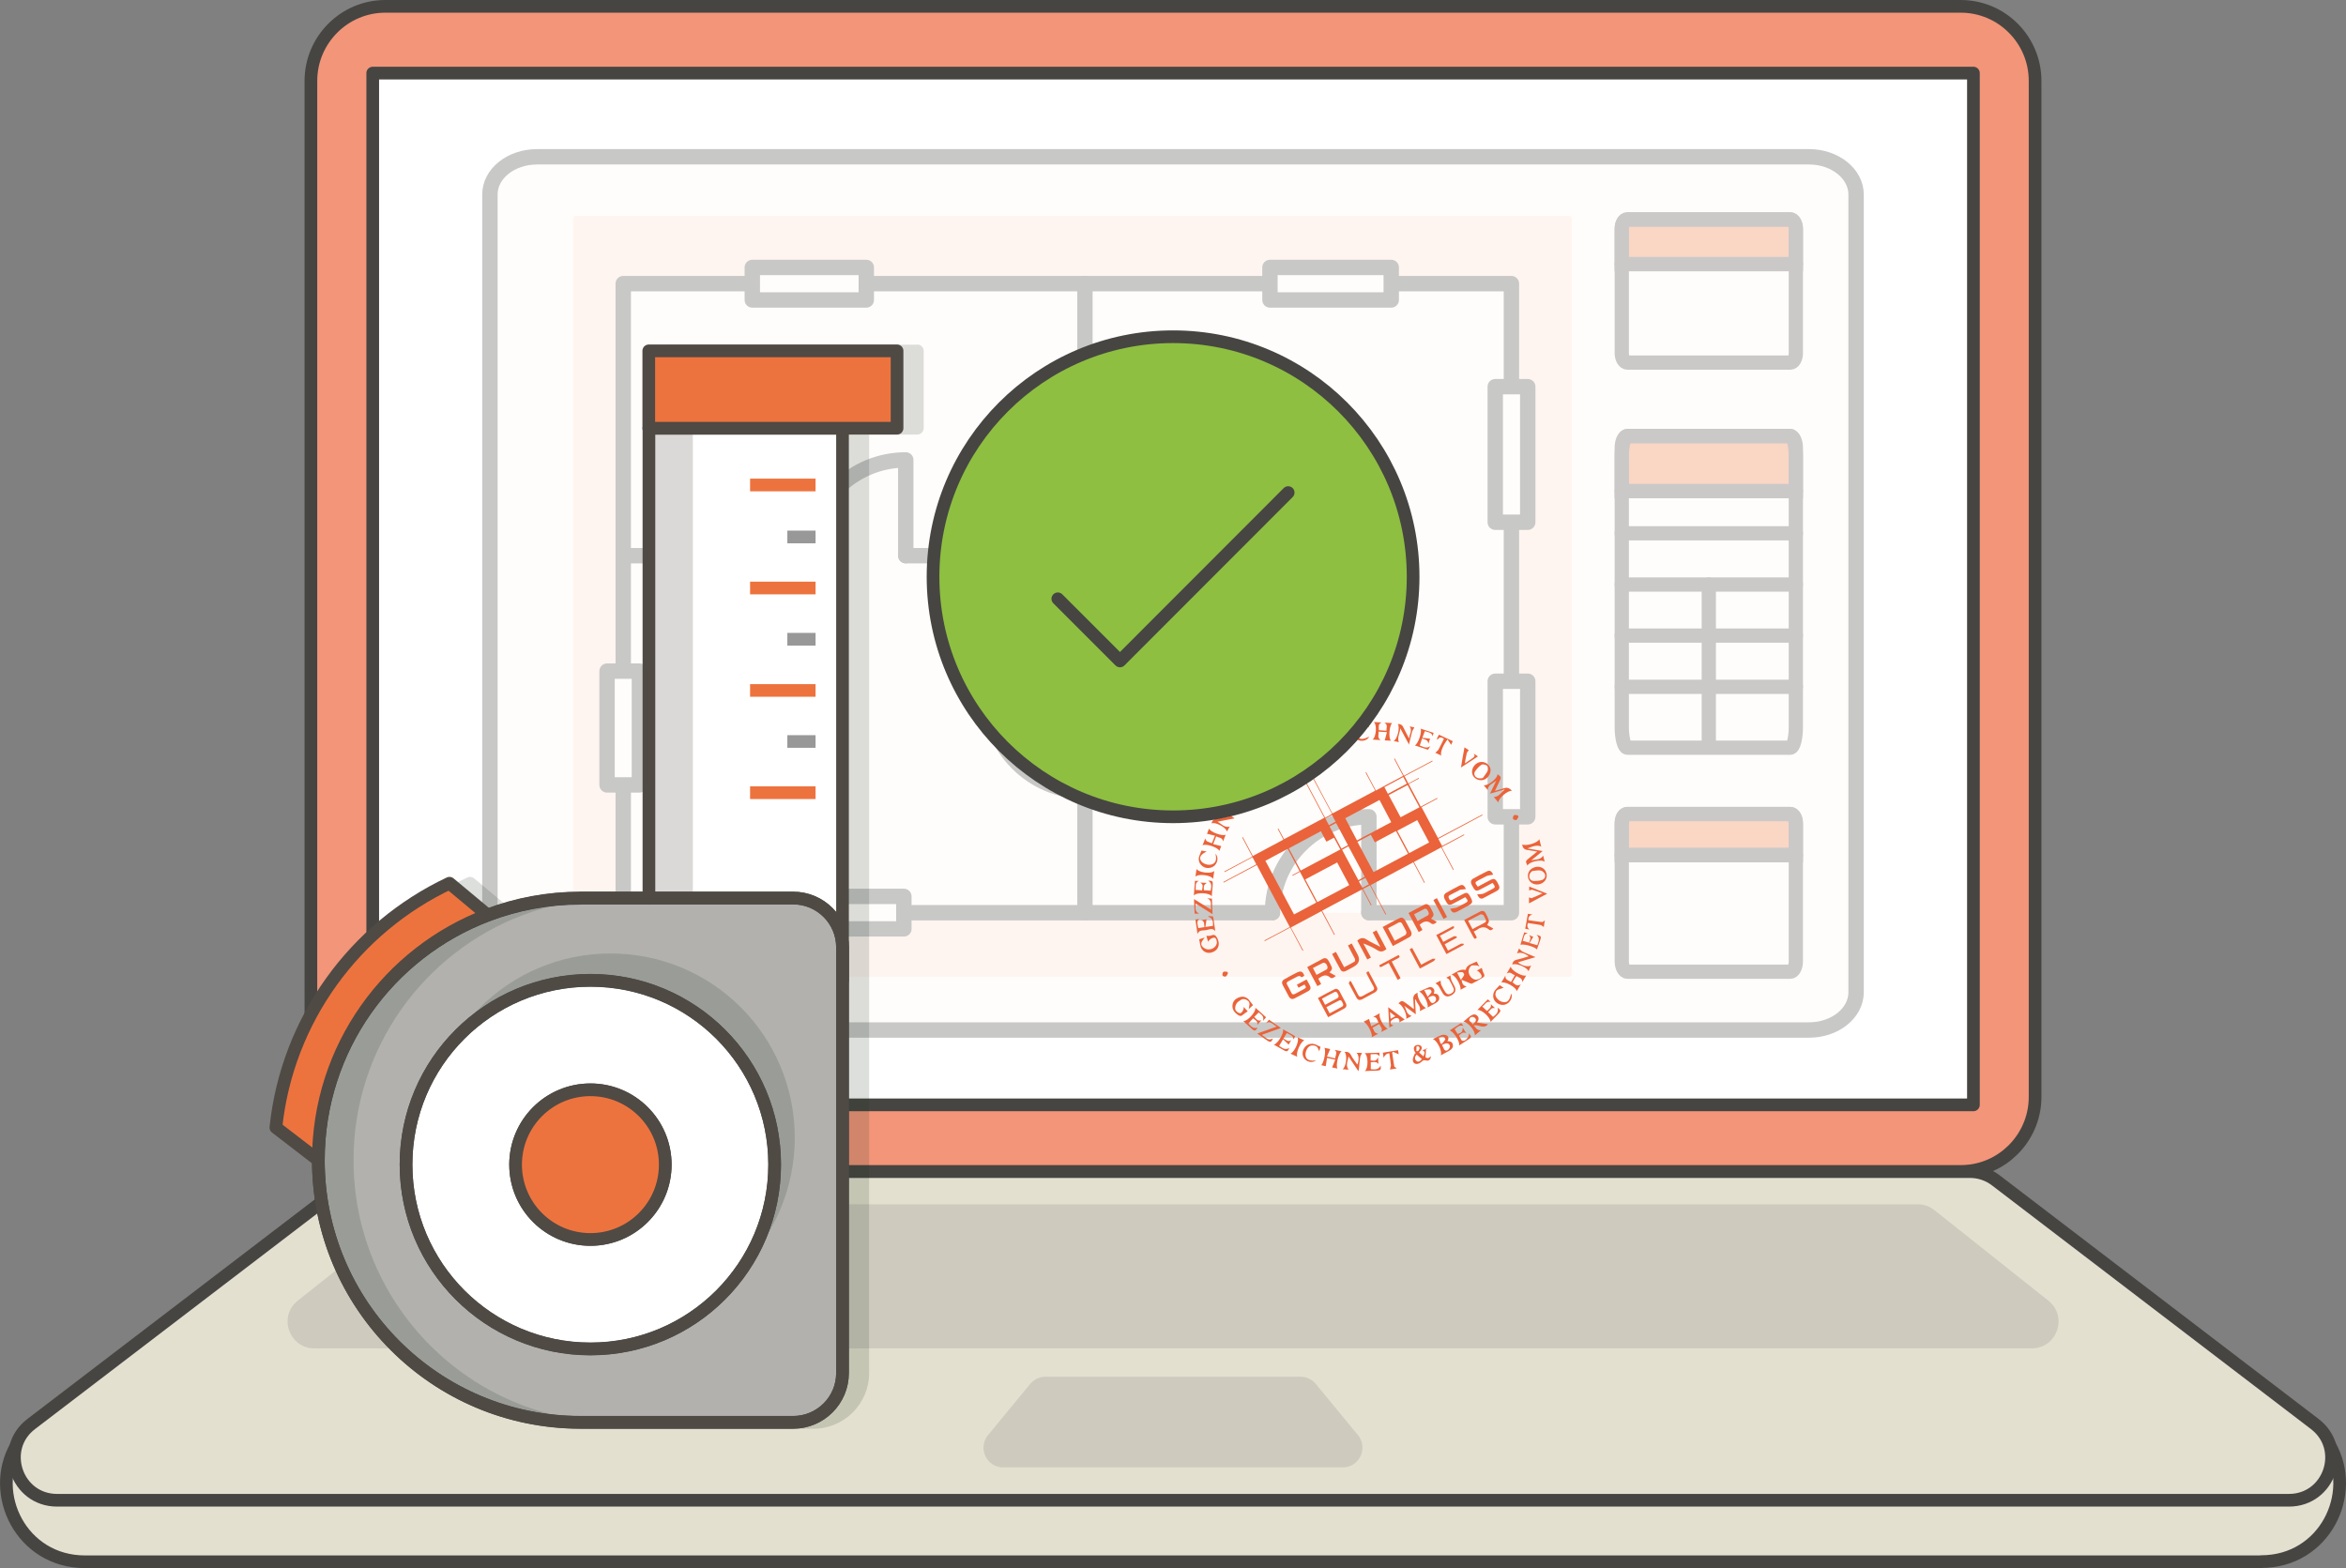 <?xml version="1.0" encoding="UTF-8"?><svg id="a" xmlns="http://www.w3.org/2000/svg" viewBox="0 0 147.97 98.91"><rect x="0" y="0" width="147.97" height="98.91" fill="#808080" stroke="none"/><g><g><path d="M142.62,98.51H5.36c-4,0-6.09-4.27-4.33-7.32,.3-.55,.75-1.07,1.33-1.51l15.89-12.08c.87-.65,1.91-1.01,3-1.01H126.73c.44,0,.89,.06,1.3,.18,.58,.16,1.14,.43,1.63,.79,.02,.01,.05,.03,.07,.04l3.88,2.95,1.2,.91h0l3.6,2.74,2.18,1.65,4.25,3.24,.78,.58c.57,.44,1.02,.96,1.33,1.51,1.74,3.05-.33,7.32-4.33,7.32Z" style="fill:#e4e0d0; stroke:#464542; stroke-linecap:round; stroke-linejoin:round; stroke-width:.8px;"/><path d="M128.36,5.1V69.19c0,2.35-1.74,4.32-4,4.65-.22,.03-.45,.06-.69,.06H24.3c-.33,0-.65-.03-.97-.11-2.11-.44-3.72-2.34-3.72-4.59V5.1c0-2.59,2.11-4.7,4.69-4.7H123.67c2.59,0,4.69,2.11,4.69,4.7Z" style="fill:#f29579; stroke:#464542; stroke-linecap:round; stroke-linejoin:round; stroke-width:.8px;"/><rect x="23.51" y="4.61" width="100.96" height="65.08" style="fill:#fff; stroke:#464542; stroke-linecap:round; stroke-linejoin:round; stroke-width:.8px;"/><path d="M144.37,94.63H3.6c-2.57,0-3.67-3.26-1.63-4.81l20.12-15.37c.47-.36,1.04-.55,1.63-.55H124.25c.59,0,1.16,.19,1.63,.55l20.12,15.37c2.04,1.56,.94,4.81-1.63,4.81Z" style="fill:#e4e0d0; stroke:#464542; stroke-linecap:round; stroke-linejoin:round; stroke-width:.8px;"/><path d="M84.69,92.56h-21.41c-1.06,0-1.63-1.23-.96-2.04l2.65-3.22c.24-.29,.59-.46,.96-.46h16.11c.37,0,.73,.17,.96,.46l2.65,3.22c.67,.81,.09,2.04-.96,2.04Z" style="fill:#cecabe;"/><path d="M128.14,85.05H19.83c-1.6,0-2.3-2.02-1.05-3.01l7.19-5.71c.3-.24,.67-.37,1.05-.37H120.96c.38,0,.75,.13,1.05,.37l7.19,5.71c1.25,1,.55,3.01-1.05,3.01Z" style="fill:#cecabe;"/></g><g style="opacity:.3;"><path d="M117.07,12.27V62.59c0,1.31-1.33,2.38-2.97,2.38H33.88c-1.64,0-2.98-1.07-2.98-2.38V12.27c0-1.32,1.33-2.38,2.98-2.38H114.1c1.64,0,2.97,1.07,2.97,2.38Z" style="fill:#fff9f2; stroke:#474543; stroke-linecap:round; stroke-linejoin:round; stroke-width:.97px;"/><path d="M98.99,13.62H36.3c-.09,0-.16,.07-.16,.16V61.45c0,.09,.07,.16,.16,.16h62.69c.09,0,.16-.07,.16-.16V13.78c0-.09-.07-.16-.16-.16Z" style="fill:#f6c4ae; opacity:.53;"/><g><g><path d="M113.27,14.44v2.22h-10.98v-2.22c0-.33,.15-.6,.35-.6h10.28c.19,0,.35,.27,.35,.6Z" style="fill:#fff;"/><path d="M113.27,16.75v-2.32c0-.33-.15-.6-.35-.6h-10.28c-.19,0-.35,.27-.35,.6v2.32h10.98Z" style="fill:#ed743e;"/></g><g><path d="M113.27,14.44v2.22h-10.98v-2.22c0-.33,.15-.6,.35-.6h10.28c.19,0,.35,.27,.35,.6Z" style="fill:none; stroke:#504b44; stroke-linecap:round; stroke-miterlimit:10; stroke-width:.9px;"/><g><path d="M113.27,16.66v5.61c0,.33-.15,.6-.35,.6h-10.28c-.19,0-.35-.27-.35-.6v-7.83c0-.33,.15-.6,.35-.6h10.28c.19,0,.35,.27,.35,.6v2.22Z" style="fill:none; stroke:#504b44; stroke-linecap:round; stroke-miterlimit:10; stroke-width:.9px;"/><line x1="102.29" y1="16.66" x2="113.27" y2="16.66" style="fill:none; stroke:#504b44; stroke-linecap:round; stroke-miterlimit:10; stroke-width:.9px;"/></g></g></g><g><g><path d="M113.27,51.89v2.04h-10.98v-2.04c0-.31,.15-.55,.35-.55h10.28c.19,0,.35,.24,.35,.55Z" style="fill:#fff;"/><path d="M113.27,53.96v-1.96c0-.37-.15-.66-.35-.66h-10.28c-.19,0-.35,.29-.35,.66v1.96h10.98Z" style="fill:#ed743e;"/></g><g><path d="M113.27,51.89v2.04h-10.98v-2.04c0-.31,.15-.55,.35-.55h10.28c.19,0,.35,.24,.35,.55Z" style="fill:none; stroke:#504b44; stroke-linecap:round; stroke-miterlimit:10; stroke-width:.9px;"/><g><path d="M113.27,54.45v6.18c0,.36-.15,.66-.35,.66h-10.28c-.19,0-.35-.3-.35-.66v-8.62c0-.37,.15-.66,.35-.66h10.28c.19,0,.35,.29,.35,.66v2.44Z" style="fill:none; stroke:#504b44; stroke-linecap:round; stroke-miterlimit:10; stroke-width:.9px;"/><line x1="102.29" y1="53.94" x2="113.27" y2="53.94" style="fill:none; stroke:#504b44; stroke-linecap:round; stroke-miterlimit:10; stroke-width:.9px;"/></g></g></g><g><g><path d="M113.27,30.76v-2.52c0-.41-.15-.74-.35-.74h-10.28c-.19,0-.35,.33-.35,.74v2.52h10.98Z" style="fill:#ed743e;"/><path d="M113.27,30.76v-1.95c0-.73-.15-1.31-.35-1.31h-10.28c-.19,0-.35,.58-.35,1.31v1.95h10.98Z" style="fill:#ed743e;"/></g><g><path d="M113.27,28.25v2.73h-10.98v-2.73c0-.41,.15-.74,.35-.74h10.28c.19,0,.35,.33,.35,.74Z" style="fill:none; stroke:#504b44; stroke-linecap:round; stroke-miterlimit:10; stroke-width:.9px;"/><g><path d="M113.27,33.64v12.21c0,.71-.15,1.31-.35,1.31h-10.28c-.19,0-.35-.59-.35-1.31V28.81c0-.73,.15-1.31,.35-1.31h10.28c.19,0,.35,.58,.35,1.31v4.83Z" style="fill:none; stroke:#504b44; stroke-linecap:round; stroke-miterlimit:10; stroke-width:.9px;"/><line x1="102.29" y1="30.98" x2="113.27" y2="30.98" style="fill:none; stroke:#504b44; stroke-linecap:round; stroke-miterlimit:10; stroke-width:.9px;"/><line x1="102.29" y1="33.64" x2="113.27" y2="33.64" style="fill:none; stroke:#504b44; stroke-linecap:round; stroke-miterlimit:10; stroke-width:.9px;"/><line x1="102.29" y1="36.87" x2="113.27" y2="36.87" style="fill:none; stroke:#504b44; stroke-linecap:round; stroke-miterlimit:10; stroke-width:.9px;"/><line x1="102.29" y1="40.09" x2="113.27" y2="40.09" style="fill:none; stroke:#504b44; stroke-linecap:round; stroke-miterlimit:10; stroke-width:.9px;"/><line x1="102.29" y1="43.32" x2="113.27" y2="43.32" style="fill:none; stroke:#504b44; stroke-linecap:round; stroke-miterlimit:10; stroke-width:.9px;"/><line x1="107.78" y1="36.87" x2="107.78" y2="46.89" style="fill:none; stroke:#504b44; stroke-linecap:round; stroke-miterlimit:10; stroke-width:.9px;"/></g></g></g><g><polyline points="80.26 57.57 39.31 57.57 39.31 17.89 95.33 17.89 95.33 57.57 86.34 57.57" style="fill:#fff9f2; stroke:#474543; stroke-linecap:round; stroke-linejoin:round; stroke-width:.97px;"/><path d="M86.34,57.56v-6.04c-3.34,0-6.08,2.7-6.08,6.04" style="fill:none; stroke:#474543; stroke-linecap:round; stroke-linejoin:round; stroke-width:.97px;"/><path d="M57.13,35.05v-6.04c-3.34,0-6.08,2.7-6.08,6.04" style="fill:none; stroke:#474543; stroke-linecap:round; stroke-linejoin:round; stroke-width:.97px;"/><path d="M68.43,43.83h-6.04c0,3.34,2.7,6.08,6.04,6.08" style="fill:none; stroke:#474543; stroke-linecap:round; stroke-linejoin:round; stroke-width:.97px;"/><polygon points="47.45 16.87 47.45 17.89 47.45 18.92 54.64 18.92 54.64 17.89 54.64 16.87 47.45 16.87" style="fill:#fff9f2; stroke:#474543; stroke-linecap:round; stroke-linejoin:round; stroke-width:.97px;"/><polygon points="49.82 56.54 49.82 57.57 49.82 58.59 57.01 58.59 57.01 57.57 57.01 56.54 49.82 56.54" style="fill:#fff9f2; stroke:#474543; stroke-linecap:round; stroke-linejoin:round; stroke-width:.97px;"/><polygon points="39.31 42.33 38.29 42.33 38.29 49.51 39.31 49.51 40.33 49.51 40.33 42.33 39.31 42.33" style="fill:#fff9f2; stroke:#474543; stroke-linecap:round; stroke-linejoin:round; stroke-width:.97px;"/><polygon points="84.01 16.87 80.1 16.87 80.1 17.89 80.1 18.92 84.01 18.92 87.75 18.92 87.75 16.87 84.01 16.87" style="fill:#fff9f2; stroke:#474543; stroke-linecap:round; stroke-linejoin:round; stroke-width:.97px;"/><rect x="94.31" y="24.39" width="2.05" height="8.55" style="fill:#fff9f2; stroke:#474543; stroke-linecap:round; stroke-linejoin:round; stroke-width:.97px;"/><rect x="94.31" y="42.97" width="2.05" height="8.55" style="fill:#fff9f2; stroke:#474543; stroke-linecap:round; stroke-linejoin:round; stroke-width:.97px;"/><polyline points="68.43 43.83 68.43 36.13 68.43 17.89" style="fill:#fff9f2; stroke:#474543; stroke-linecap:round; stroke-linejoin:round; stroke-width:.97px;"/><line x1="68.43" y1="57.56" x2="68.43" y2="49.92" style="fill:#fff9f2; stroke:#474543; stroke-linecap:round; stroke-linejoin:round; stroke-width:.97px;"/><line x1="57.13" y1="35.05" x2="68.43" y2="35.05" style="fill:#fff9f2; stroke:#474543; stroke-linecap:round; stroke-linejoin:round; stroke-width:.97px;"/><line x1="39.31" y1="35.05" x2="51.05" y2="35.05" style="fill:#fff9f2; stroke:#474543; stroke-linecap:round; stroke-linejoin:round; stroke-width:.97px;"/></g></g><g><path d="M90.93,53.42l.76,1.43-.04,.02-.75-1.42-1.72,.92,.69,1.3-.04,.02-.69-1.3-2.69,1.44,.98,1.84-.04,.02-.98-1.85-.44,.23,.54,1.02-.04,.02-.54-1.02-2.54,1.35,.8,1.51-.04,.02-.8-1.5-1.93,1.03,.78,1.45-.04,.02-.78-1.47-1.61,.86-.02-.04,1.6-.85-2.08-3.91-2.09,1.11-.02-.04,2.08-1.11-.24-.45-1.76,.94-.02-.04,1.77-.94-.64-1.21,.04-.02,.63,1.19,1.93-1.03-.36-.68,.04-.02,.36,.67,2.54-1.35-1.23-2.31,.04-.02,1.24,2.33c.13-.07,.24-.13,.35-.19,.12-.07,.04-.14,0-.21-.35-.66-.7-1.32-1.06-1.98l-.1-.18,.04-.02,1.23,2.31,2.7-1.44-.61-1.14,.04-.02,.61,1.15,1.72-.92-.57-1.08,.04-.02,.58,1.09,1.79-.95,.02,.04-1.77,.94,.24,.46,.65-.35,.02,.04-.65,.34,.76,1.43,1.04-.55,.02,.04-1.01,.54,1.04,1.95,2.79-1.48,.02,.04-2.79,1.49,.24,.45,1.38-.73,.02,.04-1.42,.76Zm-11.12,.87l1.81,3.39,1.4-.75-1.03-1.94-.46,.25-.02-.04,.46-.25-.75-1.41-1.4,.75Zm6.84,.71l2.16-1.15-.76-1.43-1.33,.71-.26-.48-.84,.45,1.02,1.92Zm-3.34-2.57l-2.02,1.08,.75,1.4,2.5-1.33-.4-.74-.48,.25-.35-.66Zm1.54-.82l.74,1.4,2.16-1.15-.74-1.4-2.16,1.15Zm-2.52,3.86l.76,1.43,2.01-1.07-.76-1.43-2.01,1.07Zm6.55-1.66l1.26-.67-.75-1.41-1.26,.67,.75,1.41Zm-.1-4.29l-1.19,.63,.75,1.4,1.19-.63-.75-1.4Zm-4.13,4.08l1.03,1.92,.4-.22-1.03-1.92-.4,.22Zm-.04-.07l.41-.22-.75-1.4-.41,.22,.75,1.4Zm3.9-4.52l-1.19,.64,.22,.42,1.19-.64-.22-.42Zm-4.69,3.04l.42-.22-.22-.42-.42,.22,.22,.42Zm1.89,3.54l.22,.41,.41-.22-.22-.41-.41,.22Z" style="fill:#ea633a;"/><path d="M93.17,56.41c.12,0,.2-.01,.29-.02,.05,0,.1-.02,.14-.04,.16-.08,.32-.17,.48-.25,.25-.13,.26-.15,.06-.41-.25,.14-.51,.27-.77,.41-.24,.13-.33,.1-.46-.14-.03-.06-.07-.12-.1-.18-.06-.15-.04-.28,.11-.36,.29-.16,.57-.32,.87-.46,.17-.08,.28-.03,.39,.21-.1,.02-.19,.03-.28,.05-.05,.01-.11,.02-.16,.05-.16,.08-.32,.17-.48,.25-.25,.13-.25,.16-.05,.41,.25-.14,.51-.27,.77-.41,.24-.13,.33-.1,.46,.13,.04,.07,.07,.13,.1,.2,.06,.13,.03,.25-.1,.33-.29,.16-.59,.32-.88,.47-.15,.08-.27,.02-.38-.22Z" style="fill:#ea633a;"/><path d="M92.46,56.08c-.11,.01-.19,.02-.27,.03-.04,0-.09,0-.13,.03-.21,.11-.41,.22-.61,.32-.12,.06-.09,.14-.05,.23,.05,.11,.11,.12,.21,.06,.24-.13,.47-.26,.71-.38,.18-.09,.27-.06,.37,.11,.25,.45,.24,.47-.22,.72-.19,.1-.38,.21-.58,.31-.2,.1-.31,.06-.42-.19,.1-.01,.18-.02,.26-.04,.05,0,.11-.02,.16-.04,.16-.08,.32-.17,.48-.25,.25-.13,.25-.17,.05-.4-.25,.14-.51,.27-.77,.41-.23,.12-.32,.1-.44-.13-.03-.06-.07-.12-.1-.18-.07-.17-.04-.29,.13-.39,.26-.15,.53-.29,.8-.43,.2-.1,.31-.05,.42,.21Z" style="fill:#ea633a;"/><path d="M82.27,61.54c-.08,.04-.15,.17-.27,.03-.02-.02-.1,0-.14,.01-.21,.1-.41,.22-.61,.32-.09,.05-.12,.11-.07,.2,.09,.17,.19,.34,.27,.52,.05,.11,.12,.13,.23,.07,.18-.1,.36-.19,.54-.29,.18-.1,.18-.11,.06-.3l-.38,.2-.1-.19,.61-.33c.08,.15,.17,.29,.23,.44,.05,.12,0,.24-.13,.3-.28,.15-.57,.3-.85,.45-.15,.08-.28,.04-.36-.1-.13-.24-.26-.49-.39-.73-.09-.18-.05-.29,.13-.39,.25-.14,.51-.28,.77-.41,.24-.12,.37-.06,.46,.21Z" style="fill:#ea633a;"/><path d="M87.85,59.67l-.64-1.2c.36-.19,.72-.4,1.09-.57,.13-.06,.25,.02,.32,.14,.13,.24,.26,.47,.38,.71,.06,.13,.04,.28-.09,.35-.34,.2-.7,.38-1.06,.57Zm-.3-1.12l.42,.79c.24-.13,.47-.24,.68-.37,.04-.03,.08-.15,.05-.2-.07-.17-.17-.33-.26-.5-.05-.11-.13-.12-.24-.07-.21,.12-.43,.23-.66,.35Z" style="fill:#ea633a;"/><path d="M87.44,59.87c-.19,.16-.36,.2-.57,.06-.27-.17-.56-.3-.88-.42l.48,.89-.23,.12-.63-1.19c.19-.17,.36-.22,.58-.07,.26,.17,.54,.29,.87,.46l-.48-.91,.24-.13,.63,1.19Z" style="fill:#ea633a;"/><path d="M83.86,61.34l.4,.22c-.13,.08-.23,.21-.37,.09-.26-.23-.49-.11-.74,.08l.18,.34-.24,.13-.64-1.2c.34-.18,.66-.36,.99-.53,.14-.07,.27-.02,.34,.11,.08,.12,.14,.25,.2,.38,.07,.14,.03,.23-.14,.39Zm-.82,.15c.22-.12,.44-.23,.65-.35,.03-.02,.05-.11,.04-.16-.02-.07-.05-.15-.11-.2-.04-.04-.12-.07-.17-.05-.21,.1-.42,.22-.64,.33l.22,.42Z" style="fill:#ea633a;"/><path d="M90.25,57.94l.38,.21c-.12,.1-.23,.2-.37,.09-.26-.21-.49-.11-.72,.09l.18,.33-.24,.13-.64-1.2c.34-.18,.67-.36,1.01-.53,.13-.07,.25-.01,.33,.11,.06,.09,.1,.19,.15,.28,.13,.24,.12,.3-.07,.5Zm-.84,.15c.23-.12,.44-.23,.65-.35,.04-.02,.07-.11,.06-.15-.02-.08-.07-.16-.12-.23-.03-.03-.11-.05-.14-.04-.22,.11-.44,.23-.67,.35l.22,.42Z" style="fill:#ea633a;"/><path d="M93.14,60.65l.17,.32c-.08-.04-.11-.07-.15-.07-.13,0-.29-.04-.37,.02-.09,.07-.16,.23-.16,.35,0,.25,.21,.49,.42,.52,.15,.02,.37-.08,.4-.18,.03-.1-.15-.34-.3-.39l.31-.17c.04,.11,.06,.24,.12,.34,.07,.12,.06,.21-.05,.27-.22,.14-.45,.26-.68,.38-.04,.02-.11-.01-.16-.03-.16-.07-.32-.14-.5-.21,.02,.26,.12,.39,.32,.42l-.39,.21c.05-.25-.31-.92-.57-.95,.31-.16,.54-.38,.89-.3,.08-.35,.42-.38,.7-.53Zm-1,1.16c.08-.12,.17-.21,.21-.32,.02-.04-.06-.16-.11-.17-.1-.02-.21,.01-.34,.03l.24,.45Z" style="fill:#ea633a;"/><path d="M83.13,62.95c.35-.19,.69-.38,1.04-.55,.13-.07,.25,0,.32,.13,.13,.24,.26,.49,.39,.73,.07,.13,.06,.26-.07,.34-.34,.19-.69,.37-1.04,.56l-.64-1.2Zm.25,.05l.2,.38c.26-.14,.51-.27,.76-.41,.12-.07,.1-.16,.05-.26-.05-.09-.09-.2-.23-.13-.26,.13-.52,.27-.79,.42Zm.48,.92c.27-.14,.53-.28,.78-.42,.1-.05,.1-.14,.05-.23-.05-.09-.08-.23-.23-.16-.27,.13-.53,.28-.8,.42l.2,.38Z" style="fill:#ea633a;"/><path d="M84.78,61.01c.24-.13,.45-.23,.65-.35,.04-.02,.05-.14,.03-.18-.14-.28-.29-.55-.44-.84l.24-.13,.37,.7q.26,.49-.25,.77c-.16,.09-.32,.17-.48,.26-.14,.07-.27,.06-.35-.08-.18-.32-.35-.65-.53-.99l.24-.13,.52,.97Z" style="fill:#ea633a;"/><path d="M92.96,58.77l.19,.36c-.08,.1-.14,.12-.21,0-.19-.36-.38-.72-.59-1.1,.36-.19,.7-.38,1.06-.56,.06-.03,.21,0,.24,.05,.11,.17,.2,.36,.26,.55,.02,.07-.06,.18-.11,.28,.12,.06,.25,.14,.39,.22-.09,.09-.18,.15-.28,.06-.25-.21-.5-.17-.75,.02-.06,.04-.13,.07-.21,.11Zm-.09-.16c.18-.1,.36-.2,.55-.29,.39-.21,.38-.16,.16-.57,0,0,0-.01,0-.02-.06-.02-.15-.08-.19-.06-.26,.13-.52,.27-.79,.41l.28,.53Z" style="fill:#ea633a;"/><path d="M90.82,59.02l.21,.39c.23-.12,.44-.24,.67-.35,.05-.02,.12,0,.18,.01v.08l-.76,.41,.21,.4c.27-.14,.54-.29,.81-.43,.05-.02,.12,0,.18,0v.07l-1.09,.58-.64-1.2c.35-.19,.69-.37,1.04-.55,.02-.01,.07,.02,.1,.03-.02,.04-.03,.09-.07,.11-.22,.12-.44,.24-.66,.36l-.18,.09Z" style="fill:#ea633a;"/><path d="M89.04,64.08c-.11,.06-.19,.1-.28,.15-.02,.01-.04,.02-.07,.03,.09-.25-.26-.94-.49-.96,.17-.19,.24-.2,.43-.06,.18,.13,.35,.26,.55,.41-.02-.23-.03-.44-.04-.64q-.02-.29,.28-.39c-.08,.23,.29,.91,.53,.95l-.4,.21c.1-.31-.19-.48-.25-.73h-.05l.05,.93c-.27-.2-.5-.37-.73-.54,.14,.22,.12,.55,.47,.64Z" style="fill:#ea633a;"/><path d="M95.37,49.89c-.24-.07-.88,.47-.86,.73l-.29-.35c.34-.01,.48-.31,.7-.48-.29,.08-.59,.17-.94,.27,.14-.3,.27-.57,.4-.83-.19,.19-.53,.25-.54,.6l-.26-.3c.29,.05,.91-.47,.87-.7,.25,.18,.25,.2,.12,.47-.09,.18-.17,.36-.28,.59,.23-.07,.42-.12,.6-.18q.29-.08,.48,.19Z" style="fill:#ea633a;"/><path d="M96.35,53.52c.32,.05,.61,.1,.95,.16-.26,.21-.49,.4-.72,.59,.25-.08,.57,0,.75-.3l.1,.39c-.22-.19-1.01,.01-1.09,.24-.13-.28-.13-.28,.1-.47,.16-.13,.32-.26,.52-.42-.23-.04-.44-.07-.64-.1q-.28-.04-.31-.35c.2,.13,.98-.08,1.08-.33l.12,.48c-.16-.12-.48-.07-.85,.1Z" style="fill:#ea633a;"/><path d="M85.2,61.88c.15,.28,.31,.56,.45,.85,.07,.15,.16,.17,.3,.09,.19-.11,.38-.21,.58-.31,.16-.07,.17-.17,.09-.3-.14-.25-.27-.5-.4-.75-.06-.1-.04-.16,.1-.19,.18,.33,.36,.67,.53,1.01,.06,.12,0,.24-.12,.31-.28,.15-.55,.3-.83,.45-.14,.07-.26,.03-.33-.09-.17-.3-.33-.61-.49-.91-.02-.04,.04-.11,.06-.16l.07,.02Z" style="fill:#ea633a;"/><path d="M87.53,64.88l-.42,.22c.14-.22-.05-.34-.11-.51l-.43,.23c.09,.14,.09,.36,.36,.38l-.41,.22c.07-.22-.29-.91-.52-.97l.35-.18,.14,.47,.46-.24c-.09-.14-.08-.35-.34-.36l.42-.23c-.11,.22,.26,.92,.51,.97Z" style="fill:#ea633a;"/><path d="M90.43,62.68c.19-.02,.31,.05,.34,.22,.04,.17-.07,.28-.2,.36-.17,.1-.35,.19-.53,.29,.08-.26-.29-.94-.53-1,.21-.1,.42-.2,.63-.28,.18-.07,.44,.14,.28,.42Zm-.35,.24c.06,.11,.1,.21,.17,.3,.02,.03,.08,.06,.12,.05,.14-.03,.24-.19,.2-.31-.04-.13-.16-.18-.32-.12-.05,.02-.09,.05-.16,.08Zm-.03-.05c.1-.12,.19-.19,.24-.29,.02-.04-.05-.17-.09-.17-.11-.02-.22,.02-.37,.03l.11,.22,.11,.21Z" style="fill:#ea633a;"/><path d="M86.63,45.54c.19,.01,.34,.02,.5,.03-.17,.11-.18,.15-.16,.49l.48,.03c-.02-.18,.12-.36-.13-.51l.49,.03c-.18,.14-.25,.94-.08,1.11l-.39-.02,.14-.52c-.19-.01-.35-.02-.53-.03,.03,.18-.11,.37,.13,.53l-.51-.03c.23-.13,.3-.96,.07-1.12Z" style="fill:#ea633a;"/><path d="M81.53,47.36c.18-.02,.3,.05,.34,.22,.04,.16-.06,.27-.18,.35-.17,.11-.36,.2-.54,.29,.07-.26-.31-.93-.55-.98,.23-.1,.44-.23,.68-.29,.22-.06,.34,.15,.26,.42Zm-.35,.24c.03,.06,.05,.1,.07,.15,.03,.06,.05,.11,.09,.16,.02,.03,.07,.06,.1,.06,.12,0,.26-.19,.23-.3-.04-.15-.15-.19-.29-.15-.06,.02-.12,.06-.19,.09Zm-.05-.09c.24-.12,.31-.22,.24-.34-.07-.13-.22-.13-.41,.01l.18,.33Z" style="fill:#ea633a;"/><path d="M90.38,65.54c.19-.09,.37-.19,.57-.26,.09-.03,.23-.01,.31,.04,.11,.07,.13,.21,.03,.35,.19,0,.33,.06,.35,.25,.02,.18-.1,.28-.24,.36-.16,.09-.33,.18-.53,.29,.13-.26-.25-.97-.49-1.02Zm.57,.37c.03,.06,.05,.11,.08,.16,.03,.05,.04,.11,.08,.15,.03,.03,.08,.06,.12,.05,.13-.02,.24-.18,.22-.29-.03-.14-.15-.2-.31-.15-.06,.02-.12,.05-.18,.08Zm-.08-.09l.08,.02c.07-.1,.16-.18,.21-.29,.01-.03-.08-.15-.14-.16-.08-.01-.18,.04-.27,.06l.11,.37Z" style="fill:#ea633a;"/><path d="M95.65,61.57s-.06,.07-.08,.1c-.06,.1-.12,.2-.17,.29,.24,.21,.34,.24,.52,.13l-.25,.43c-.04-.25-.75-.64-.98-.54l.26-.44c-.02,.29,.21,.29,.35,.4l.25-.43c-.17-.04-.27-.26-.52-.1l.26-.44c.02,.24,.73,.65,.97,.56l-.24,.42c0-.28-.23-.28-.37-.39Z" style="fill:#ea633a;"/><path d="M79.84,48.39l.37,.12c-.02-.16,.05-.34-.24-.33l.29-.23,.04,.55c.19,.06,.31,0,.36-.2,.08,.2,.01,.35-.19,.38-.12,.02-.17,.06-.23,.17-.07,.11-.2,.22-.33,.26-.17,.05-.33-.17-.27-.38,.04-.15,.04-.25-.09-.35-.06-.05-.08-.18-.07-.27,.03-.14,.16-.21,.29-.17,.14,.03,.18,.15,.14,.29-.01,.05-.04,.09-.06,.16Zm-.06,.18c-.06,.21,0,.34,.13,.37,.14,.04,.22-.03,.28-.24-.13-.04-.26-.09-.4-.13Zm-.07-.21l.08-.04c.02-.1,.06-.22-.08-.28-.03-.01-.09,.04-.14,.06l.14,.26Z" style="fill:#ea633a;"/><path d="M84.18,46.94c-.38,.21-.52-.25-.86-.29,.09,.17,.02,.39,.32,.45l-.49,.15c.14-.21-.08-.98-.32-1.08,.22-.06,.4-.12,.58-.16,.15-.03,.29-.02,.37,.15,.08,.16,0,.27-.12,.36-.01,.01-.02,.03-.05,.06,.19,.12,.37,.24,.56,.36Zm-.9-.36c.28-.1,.36-.19,.32-.34-.04-.12-.19-.19-.31-.11-.2,.14,.05,.28,0,.45Z" style="fill:#ea633a;"/><path d="M93.85,64.6c-.26,.34-.58,0-.91,.08,.15,.12,.19,.33,.47,.3-.15,.12-.26,.22-.39,.33,.06-.26-.45-.87-.72-.86,.14-.12,.26-.23,.39-.33,.14-.1,.29-.2,.45-.08,.16,.12,.15,.27,.02,.46l.69,.1Zm-.98,.03c.23-.18,.27-.31,.17-.41-.11-.11-.25-.1-.33,0-.15,.21,.15,.23,.16,.4Z" style="fill:#ea633a;"/><path d="M89.95,66.12l-.04,.57c.13,.08,.19,.08,.34-.07,0,.2-.12,.32-.31,.27-.13-.04-.2,0-.29,.09-.23,.21-.52,.16-.54-.1-.01-.14,.08-.29,.13-.43h.06s-.06-.1-.09-.16c-.06-.14-.05-.28,.09-.35,.08-.04,.24-.04,.31,.02,.12,.1,.07,.24-.04,.35-.02,.02-.03,.04-.06,.08l.27,.24c.05-.15,.16-.28-.07-.39l.35-.11h-.08Zm-.27,.68l-.33-.28c-.11,.14-.15,.27-.02,.39,.1,.1,.22,.06,.36-.11Zm-.32-.5h.08c.08-.09,.14-.18,.05-.29-.02-.03-.1,0-.15,0v.3Z" style="fill:#ea633a;"/><path d="M84.22,66.75c0-.19,.17-.35-.04-.53l.44,.09c-.19,.12-.39,.89-.26,1.09l-.34-.07,.2-.49c-.19-.04-.34-.07-.52-.11l-.08,.52-.28-.06c.19-.22,.31-.95,.19-1.1,.14,.03,.27,.06,.37,.08l-.2,.47,.52,.12Z" style="fill:#ea633a;"/><path d="M77.03,53.36l-.12,.31c-.09-.22-.86-.48-1.06-.35l.17-.44c.05,.25,.26,.22,.42,.31l.19-.48-.5-.12,.13-.33c.07,.22,.83,.5,1.05,.39l-.17,.43c-.03-.28-.27-.22-.43-.33-.06,.16-.12,.31-.19,.49l.51,.13Z" style="fill:#ea633a;"/><path d="M87.78,60.65l.56,1.05-.18,.11-.57-1.07c-.16,.08-.29,.15-.43,.23-.11,.06-.15,.02-.16-.09l1.21-.64c.08,.07,.1,.13-.01,.19-.14,.07-.27,.14-.42,.22Z" style="fill:#ea633a;"/><path d="M96.66,54.76c.31-.17,.67-.09,.82,.18,.16,.29,.06,.62-.22,.77-.3,.16-.67,.07-.82-.2-.15-.27-.05-.61,.22-.75Zm0,.17c-.15,.11-.22,.23-.2,.39,.02,.15,.13,.24,.27,.25,.17,0,.36-.01,.52-.06,.16-.05,.25-.21,.2-.36-.04-.1-.17-.22-.27-.24-.17-.03-.35,.01-.52,.03Z" style="fill:#ea633a;"/><path d="M93.96,48.36c.14,.26,0,.63-.29,.79-.26,.14-.61,.04-.76-.22-.15-.26-.03-.63,.27-.8,.27-.15,.62-.05,.77,.22Zm-.43,.71c.11-.16,.24-.31,.32-.48,.04-.08,0-.25-.07-.3-.08-.06-.27-.1-.34-.05-.16,.1-.29,.26-.4,.41-.08,.11-.06,.26,.05,.36,.12,.1,.26,.11,.45,.06Z" style="fill:#ea633a;"/><path d="M75.63,59.25l.35-.11c-.05,.07-.07,.11-.1,.14-.11,.12-.15,.28-.06,.4,.07,.1,.21,.18,.33,.2,.29,.04,.53-.13,.59-.35,.04-.15-.03-.36-.12-.38-.12-.03-.36,.1-.42,.26l-.11-.38c.12,0,.23,.01,.32-.03,.18-.07,.26-.01,.35,.14,.21,.37,.12,.74-.23,.9-.39,.18-.77-.03-.83-.46-.02-.1-.04-.2-.06-.32Z" style="fill:#ea633a;"/><path d="M79.03,63.4l-.27,.25c.02-.09,.02-.13,.03-.17,.04-.15,.03-.28-.1-.37-.13-.1-.28-.13-.43-.04-.11,.07-.23,.15-.28,.25-.06,.11-.1,.27-.06,.37,.04,.1,.17,.2,.28,.22,.12,.02,.27-.24,.24-.4l.26,.28c-.11,.08-.22,.14-.31,.22-.09,.09-.17,.09-.27,.03-.24-.15-.42-.35-.38-.66,.03-.25,.2-.4,.44-.48,.26-.09,.5,.01,.66,.25,.06,.08,.12,.16,.2,.26Z" style="fill:#ea633a;"/><path d="M77.52,51.5c-.45-.3-.54-.33-.75-.23l.17-.31c.07,.08,.13,.17,.21,.22,.24,.14,.49,.26,.72,.44l-1.08,.21c.25,.13,.43,.39,.77,.31l-.17,.31c-.07-.27-.75-.63-.98-.51,.05-.18,.13-.27,.32-.3,.25-.03,.5-.09,.79-.14Z" style="fill:#ea633a;"/><path d="M79.86,64.16l-.2,.24c.09-.31-.11-.4-.27-.54l-.28,.28c.12,.12,.2,.29,.45,.22l-.26,.29c.06-.24-.13-.3-.26-.42l-.3,.33c.16,.17,.3,.35,.59,.26-.15,.22-.21,.23-.38,.07-.17-.15-.34-.31-.53-.48,.26,.01,.82-.59,.76-.85,.25,.22,.46,.41,.68,.61Z" style="fill:#ea633a;"/><path d="M82.2,46.96q.34-.12,.39-.35l.17,.37c-.2-.13-.34,0-.49,.08,.02,.04,.02,.08,.04,.11,.06,.09,.11,.24,.19,.26,.16,.03,.35-.16,.4-.34,0-.02,.02-.04,.04-.07,.12,.26,.11,.3-.12,.39-.21,.09-.43,.18-.64,.27,.09-.25-.2-.95-.45-1.02,.29-.13,.56-.24,.84-.36l.1,.21c-.21-.14-.39-.02-.54,.09-.04,.03,.05,.23,.08,.36Z" style="fill:#ea633a;"/><path d="M85.2,46.44q.03,.31-.23,.36c-.23,.04-.45,.08-.7,.13,.19-.19,.05-1-.2-1.1,.33-.06,.62-.12,.93-.17l.05,.23c-.1-.04-.18-.09-.27-.09-.1,0-.2,.03-.31,.05,0,.07,.01,.14,.02,.2,0,.06,.02,.12,.04,.19,.16-.04,.36,.03,.44-.22l.06,.33c-.16-.02-.31-.03-.48-.05,0,.08,0,.12,0,.15,.04,.11,.06,.28,.14,.31,.16,.06,.37-.08,.47-.25,0-.02,.02-.03,.05-.06Z" style="fill:#ea633a;"/><path d="M93.84,63.03l.18,.17c-.29-.08-.35,.18-.53,.29l.3,.28c.11-.13,.3-.2,.24-.43l.27,.25c-.24-.06-.31,.13-.44,.25l.31,.3c.2-.15,.37-.3,.29-.58,.21,.15,.22,.21,.06,.38-.16,.17-.33,.33-.51,.52,.02-.26-.57-.81-.83-.75,.23-.24,.44-.45,.66-.67Z" style="fill:#ea633a;"/><path d="M76.51,57.81c.01,.06,.02,.11,.03,.15,.03,.24,.07,.48,.11,.77-.19-.23-.4-.09-.58-.06-.18,.03-.42-.04-.54,.24-.05-.32-.09-.6-.13-.91l.24-.04c-.2,.18-.09,.38-.06,.58l.39-.06c-.04-.17,.04-.37-.21-.44l.34-.06-.07,.49,.48-.07c0-.25,0-.49-.31-.58l.04-.04,.29,.03Z" style="fill:#ea633a;"/><path d="M91.43,65l.73-.47,.15,.19c-.25-.1-.39,.06-.56,.2l.19,.3c.27-.09,.31-.14,.32-.4l.22,.35c-.22-.11-.33,.04-.46,.15,.02,.04,.03,.07,.05,.09,.08,.08,.07,.27,.25,.24,.16-.03,.31-.23,.33-.4,0-.02-.01-.05,0-.07,.18,.21,.17,.25-.03,.38-.19,.13-.38,.25-.58,.38,.04-.25-.33-.84-.6-.95Z" style="fill:#ea633a;"/><path d="M84.79,66.35c.2-.03,.33,.03,.42,.2,.11,.21,.26,.4,.4,.6,.12-.26,.11-.61-.05-.74,.08,0,.14,0,.2,0,.06,0,.12,.01,.15,.01-.04,.09-.11,.18-.12,.27-.04,.22-.05,.44-.07,.66,0,.06-.02,.12-.04,.22-.23-.34-.43-.64-.63-.94-.02,.28-.21,.56,.01,.84l-.38-.03c.24-.16,.32-.94,.11-1.1Z" style="fill:#ea633a;"/><path d="M86.09,67.55c.22-.16,.22-.98-.02-1.12,.34-.01,.63-.02,.94-.03v.24c-.13-.23-.35-.13-.56-.14v.39c.3,.04,.34,.03,.47-.19l.02,.42c-.12-.19-.3-.12-.48-.12v.44c.25,.03,.48,.05,.62-.23,.04,.26,0,.31-.23,.32-.24,0-.47,.02-.76,.03Z" style="fill:#ea633a;"/><path d="M77.38,50.44l.33,.23c.1-.14,.28-.23,.17-.46l.27,.18-.4,.3,.39,.28c.18-.18,.33-.36,.19-.64,.26,.19,.26,.19,.09,.42-.13,.18-.26,.36-.41,.56,0-.26-.68-.73-.93-.63l.55-.76,.21,.13c-.29-.04-.33,.22-.48,.37Z" style="fill:#ea633a;"/><path d="M96.57,60.9l-.16,.36c-.1-.26-.82-.55-1.03-.41,.03-.17,.1-.28,.3-.32,.25-.05,.49-.14,.74-.21-.25-.2-.56-.28-.74-.18l.13-.31c.08,.07,.15,.16,.24,.2,.24,.12,.5,.21,.8,.34-.4,.12-.76,.22-1.11,.33,.22,.2,.64,.32,.82,.2Z" style="fill:#ea633a;"/><path d="M75.72,55.67l.39,.02c-.18,.14-.19,.16-.18,.46l.43,.03c.05-.24,.1-.47-.16-.63,.27-.01,.31,.03,.29,.26-.02,.23-.04,.46-.06,.73-.12-.23-.97-.28-1.13-.05l.07-.93h.25c-.28,.13-.17,.36-.21,.57l.41,.03c0-.16,.13-.34-.1-.48Z" style="fill:#ea633a;"/><path d="M80.34,65.89c.25-.04,.67-.75,.58-.97l.77,.44-.11,.21c0-.27-.24-.3-.42-.41l-.21,.35c.16,.06,.27,.25,.49,.1l-.16,.28-.35-.34-.25,.42c.2,.13,.38,.29,.64,.13-.08,.22-.16,.25-.32,.16-.21-.12-.42-.24-.66-.37Z" style="fill:#ea633a;"/><path d="M88.88,46.98l-.56-1.04c-.02,.31-.21,.57-.09,.87l-.33-.07c.24-.11,.42-.89,.26-1.07,.19-.01,.3,.07,.37,.24,.1,.22,.22,.43,.35,.68,0-.27,.23-.5,.03-.77l.3,.06c-.05,.1-.12,.19-.15,.29-.07,.25-.12,.51-.2,.82Z" style="fill:#ea633a;"/><path d="M76.4,57.39c-.07-.28,.09-.59-.26-.73l.3,.02,.04,.98c-.37-.23-.72-.45-1.07-.67-.02,.46,0,.51,.23,.64h-.29c-.01-.3-.03-.59-.04-.92l1.1,.68Z" style="fill:#ea633a;"/><path d="M79.62,65.31c.21,.1,.35,.38,.66,.19-.07,.23-.16,.26-.34,.14-.2-.14-.4-.28-.64-.45l1.23-.44c-.24-.11-.37-.38-.68-.21l.19-.22c.25,.17,.49,.34,.75,.52l-1.17,.42v.05Z" style="fill:#ea633a;"/><path d="M90.42,46.23l-.06,.21c-.06-.27-.3-.24-.49-.32l-.16,.42,.49,.05-.11,.33c-.02-.29-.23-.26-.39-.34l-.15,.44c.22,.09,.43,.22,.67,.04l-.15,.23-.83-.27c.21-.11,.47-.86,.36-1.06,.28,.09,.54,.18,.83,.27Z" style="fill:#ea633a;"/><path d="M89.55,61.08l-.64-1.2,.16-.09,.57,1.06c.24-.13,.47-.26,.71-.37,.05-.02,.13,0,.19,0-.04,.05-.06,.11-.11,.14-.28,.16-.57,.31-.87,.47Z" style="fill:#ea633a;"/><path d="M90.53,62.03l.33-.18c.02,.1,.01,.2,.05,.28,.07,.15,.15,.3,.25,.45,.09,.13,.21,.18,.36,.09,.16-.08,.22-.2,.15-.36-.08-.18-.17-.35-.27-.52-.03-.05-.11-.08-.18-.12l.26-.14c.02,.1,.03,.21,.07,.31,.05,.13,.13,.24,.19,.37,.12,.24,.06,.42-.18,.56-.24,.14-.43,.1-.57-.13-.09-.14-.16-.3-.25-.44-.04-.07-.12-.11-.19-.17Z" style="fill:#ea633a;"/><path d="M96.94,59.9c-.05-.14-.76-.38-1.04-.31,.04-.14,.08-.26,.11-.38,.04-.13,.08-.25,.13-.4l.22,.05c-.29,.06-.23,.31-.32,.48l.4,.12c.05-.15,.17-.3,0-.48l.27,.11-.24,.39,.49,.14c.07-.22,.21-.43-.05-.66,.3,.09,.31,.1,.24,.33-.07,.21-.15,.42-.22,.62Z" style="fill:#ea633a;"/><path d="M88.59,64.31l-.34,.18c.07-.17-.05-.28-.16-.28-.13,0-.28,.1-.36,.2-.05,.07-.04,.24,.16,.26l-.26,.14-.07-1.28c.36,.27,.69,.52,1.03,.77Zm-.88-.05l.3-.16-.34-.26,.04,.42Z" style="fill:#ea633a;"/><path d="M86.31,45.57l.03,.32c-.18-.22-.38-.37-.65-.15-.18,.15-.19,.52-.05,.72,.14,.2,.31,.2,.72,0-.09,.19-.3,.29-.55,.26-.25-.03-.43-.22-.47-.47-.06-.4,.23-.71,.64-.69,.1,0,.21,0,.34,.01Z" style="fill:#ea633a;"/><path d="M91.27,57.84l-.22,.12-.64-1.19,.22-.12,.64,1.19Z" style="fill:#ea633a;"/><path d="M94.59,62.14l.25,.17c-.15,.05-.3,.07-.42,.15-.06,.04-.09,.16-.1,.25-.01,.22,.26,.48,.51,.5,.27,.03,.39-.12,.48-.54,.14,.23-.08,.62-.39,.7-.24,.06-.52-.05-.66-.27-.13-.21-.1-.49,.07-.68,.08-.09,.16-.17,.26-.28Z" style="fill:#ea633a;"/><path d="M79.19,49.87l-.29,.31c-.05-.09-.08-.19-.14-.25-.17-.17-.36-.33-.54-.49-.18,.15-.18,.16-.11,.44l-.24-.22,.66-.72,.22,.19c-.17-.02-.31-.02-.4,.17,.2,.18,.41,.38,.63,.56,.04,.04,.13,.02,.21,.03Z" style="fill:#ea633a;"/><path d="M88.18,66.23l.04,.27-.36-.16-.05,.06c.04,.28,.08,.57,.13,.85,0,.05,.09,.08,.16,.14l-.43,.07c.02-.1,.06-.19,.06-.28-.02-.25-.07-.49-.1-.74q-.23,0-.36,.28l-.05-.32,.97-.16Z" style="fill:#ea633a;"/><path d="M92.38,48.16c.74-.49,.65-.42,.58-.62l.26,.17c-.35,.23-.7,.46-1.07,.7,.07-.44,.14-.86,.22-1.27l.27,.18c-.05,.07-.12,.13-.13,.21-.05,.2-.08,.39-.12,.63Z" style="fill:#ea633a;"/><path d="M90.63,46.59l.13-.25c.29,.14,.57,.27,.87,.41l-.1,.23-.23-.34c-.29,.37-.48,.85-.39,1.02l-.38-.18c.07-.07,.15-.12,.2-.2,.12-.21,.21-.42,.32-.63,0-.02,0-.04,.02-.06-.14-.08-.27-.15-.4,.07l-.03-.06Z" style="fill:#ea633a;"/><path d="M96.44,56.99v-.39c.07,.02,.13,.07,.17,.05,.21-.08,.42-.18,.68-.3-.25-.09-.45-.17-.65-.23-.05-.01-.12,.03-.19,.05v-.25l1.14,.45-1.15,.61Z" style="fill:#ea633a;"/><path d="M96.47,58.63l-.27-.05c.06-.31,.11-.62,.17-.94l.28,.04c-.17,.06-.26,.15-.25,.36,.28,.04,.57,.09,.87,.12,.05,0,.1-.06,.17-.11l-.07,.42c-.08-.05-.15-.12-.23-.13-.26-.05-.52-.08-.77-.12-.06,.17-.05,.3,.11,.42Z" style="fill:#ea633a;"/><path d="M83.29,66.03l-.08,.28c-.05-.09-.08-.23-.17-.3-.08-.06-.23-.08-.34-.06-.22,.04-.4,.4-.35,.65,.05,.25,.24,.33,.66,.29-.22,.15-.5,.12-.7-.07-.19-.19-.2-.49-.04-.73,.16-.23,.44-.31,.7-.21,.11,.05,.22,.1,.32,.15Z" style="fill:#ea633a;"/><path d="M75.78,53.65l.33,.06c-.37,.18-.47,.34-.38,.55,.09,.21,.47,.35,.71,.26,.24-.08,.32-.31,.22-.67,.26,.26,.11,.76-.27,.87-.23,.07-.45,.02-.62-.15-.16-.17-.2-.37-.12-.59,.04-.1,.08-.21,.13-.33Z" style="fill:#ea633a;"/><path d="M76.52,55.45c-.11-.25-.95-.36-1.12-.15l.07-.49c.12,.23,.96,.33,1.12,.12-.03,.19-.05,.33-.08,.53Z" style="fill:#ea633a;"/><path d="M81.84,65.43l.43,.19c-.24,.08-.57,.84-.44,1.04l-.44-.2c.24-.07,.6-.82,.44-1.04Z" style="fill:#ea633a;"/><path d="M95.77,51.52c-.04,.07-.07,.18-.13,.2-.06,.02-.2-.02-.21-.07-.02-.07,.01-.19,.07-.23,.05-.04,.16,0,.24,.02l.04,.07Z" style="fill:#ea633a;"/><path d="M77.45,61.39c-.04,.07-.07,.17-.13,.2-.05,.03-.2-.01-.21-.06-.02-.07,0-.19,.06-.23,.05-.04,.16,0,.24,0l.04,.07Z" style="fill:#ea633a;"/></g><g><path d="M89.13,36.38c0,8.36-6.78,15.14-15.14,15.14s-15.14-6.78-15.14-15.14,6.78-15.14,15.14-15.14,15.14,6.78,15.14,15.14Z" style="fill:#8ebf41; stroke:#464542; stroke-linecap:round; stroke-linejoin:round; stroke-width:.8px;"/><polyline points="81.25 31.07 70.64 41.69 66.72 37.77" style="fill:none; stroke:#464542; stroke-linecap:round; stroke-linejoin:round; stroke-width:.8px;"/></g></g><path d="M57.88,21.74h-15.66c-.22,0-.4,.18-.4,.4V56.25h-3.91c-1.98,0-3.92,.35-5.77,1.02l-2.24-1.87c-.12-.1-.29-.12-.43-.05-6.18,2.92-10.46,8.95-11.18,15.73-.01,.14,.04,.27,.15,.36l2.53,1.95c.11,9.24,7.66,16.73,16.92,16.73h13.42c1.93,0,3.51-1.58,3.51-3.51V27.41h3.04c.22,0,.4-.18,.4-.4v-4.88c0-.22-.18-.4-.4-.4Z" style="fill:#192d1a; opacity:.15;"/><g><polyline points="40.93 56.65 40.93 27.01 53.14 27.01 53.14 61.83" style="fill:#fff;"/><rect x="27.49" y="40.45" width="29.64" height="2.77" transform="translate(.48 84.14) rotate(-90)" style="fill:#4f4a44; opacity:.21;"/><path d="M36.61,56.65h13.42c1.71,0,3.11,1.39,3.11,3.11v26.85c0,1.72-1.39,3.11-3.11,3.11h-13.42c-9.13,0-16.53-7.4-16.53-16.53,0-7.07,4.44-13.1,10.68-15.46,1.82-.69,3.79-1.07,5.85-1.07Z" style="fill:#b2b1ae; stroke:#474543; stroke-linecap:round; stroke-linejoin:round; stroke-width:.8px;"/><path d="M37.24,61.83c-6.42,0-11.63,5.2-11.63,11.62s5.2,11.63,11.63,11.63,11.62-5.2,11.62-11.63-5.2-11.62-11.62-11.62Z" style="fill:#fff;"/><path d="M28.35,55.71c.94,.78,2.41,2.01,2.41,2.01-6.24,2.36-10.68,8.39-10.68,15.46,0,0-1.63-1.25-2.68-2.06,.72-6.82,5-12.59,10.95-15.41Z" style="fill:#ed733e;"/><path d="M26.88,71.76c0-6.42,5.2-11.62,11.63-11.62s11.62,5.2,11.62,11.62-5.2,11.63-11.62,11.63-11.63-5.2-11.63-11.63Zm11.63-4.72c-2.61,0-4.72,2.11-4.72,4.72s2.11,4.72,4.72,4.72,4.72-2.11,4.72-4.72-2.11-4.72-4.72-4.72Z" style="fill:#192d1a; opacity:.15;"/><path d="M25.61,73.46c0-6.42,5.2-11.62,11.63-11.62s11.62,5.2,11.62,11.62-5.2,11.63-11.62,11.63-11.63-5.2-11.63-11.63Zm11.63-4.72c-2.61,0-4.72,2.11-4.72,4.72s2.11,4.72,4.72,4.72,4.72-2.11,4.72-4.72-2.11-4.72-4.72-4.72Z" style="fill:#fff; stroke:#464542; stroke-linecap:round; stroke-linejoin:round; stroke-width:.8px;"/><path d="M36.61,56.65h2.22c-2.06,0-4.03,.38-5.85,1.07-6.24,2.36-10.68,8.39-10.68,15.46,0,9.13,7.4,16.53,16.53,16.53h-2.22c-9.13,0-16.53-7.4-16.53-16.53,0-7.07,4.44-13.1,10.68-15.46,1.82-.69,3.79-1.07,5.85-1.07Z" style="fill:#192d1a; opacity:.15;"/><circle cx="37.24" cy="73.46" r="4.72" style="fill:#ed733e;"/><g><path d="M20.08,73.18c0,9.13,7.4,16.53,16.53,16.53h13.42c1.71,0,3.11-1.39,3.11-3.11v-26.85c0-1.71-1.39-3.11-3.11-3.11h-13.42c-2.06,0-4.03,.38-5.85,1.07-6.24,2.36-10.68,8.39-10.68,15.46Z" style="fill:none; stroke:#4f4a44; stroke-linecap:round; stroke-linejoin:round; stroke-width:.8px;"/><circle cx="37.24" cy="73.46" r="4.72" style="fill:none; stroke:#4f4a44; stroke-linecap:round; stroke-linejoin:round; stroke-width:.8px;"/><path d="M37.24,61.83c6.42,0,11.62,5.2,11.62,11.62s-5.2,11.63-11.62,11.63-11.63-5.2-11.63-11.63,5.2-11.62,11.63-11.62Z" style="fill:none; stroke:#4f4a44; stroke-linecap:round; stroke-linejoin:round; stroke-width:.8px;"/><path d="M30.76,57.72s-1.47-1.23-2.41-2.01c-5.95,2.81-10.23,8.58-10.95,15.41,1.06,.81,2.68,2.06,2.68,2.06" style="fill:none; stroke:#4f4a44; stroke-linecap:round; stroke-linejoin:round; stroke-width:.8px;"/></g><polyline points="40.93 56.65 40.93 27.01 53.14 27.01 53.14 61.83" style="fill:none; stroke:#4f4a44; stroke-linecap:round; stroke-linejoin:round; stroke-width:.8px;"/><g><line x1="47.71" y1="50" x2="51.04" y2="50" style="fill:none; stroke:#ed733e; stroke-linecap:square; stroke-linejoin:round; stroke-width:.8px;"/><line x1="50.06" y1="46.77" x2="51.04" y2="46.77" style="fill:none; stroke:#999898; stroke-linecap:square; stroke-linejoin:round; stroke-width:.8px;"/><line x1="47.71" y1="43.55" x2="51.04" y2="43.55" style="fill:none; stroke:#ed733e; stroke-linecap:square; stroke-linejoin:round; stroke-width:.8px;"/><line x1="50.06" y1="40.32" x2="51.04" y2="40.32" style="fill:none; stroke:#999898; stroke-linecap:square; stroke-linejoin:round; stroke-width:.8px;"/><line x1="47.71" y1="37.09" x2="51.04" y2="37.09" style="fill:none; stroke:#ed733e; stroke-linecap:square; stroke-linejoin:round; stroke-width:.8px;"/><line x1="50.06" y1="33.87" x2="51.04" y2="33.87" style="fill:none; stroke:#999898; stroke-linecap:square; stroke-linejoin:round; stroke-width:.8px;"/><line x1="47.71" y1="30.59" x2="51.04" y2="30.59" style="fill:none; stroke:#ed733e; stroke-linecap:square; stroke-linejoin:round; stroke-width:.8px;"/></g><rect x="46.32" y="16.74" width="4.88" height="15.66" transform="translate(24.18 73.33) rotate(-90)" style="fill:#ed733e;"/><rect x="46.32" y="16.74" width="4.88" height="15.66" transform="translate(24.18 73.33) rotate(-90)" style="fill:none; stroke:#4f4a44; stroke-linecap:round; stroke-linejoin:round; stroke-width:.8px;"/></g></svg>